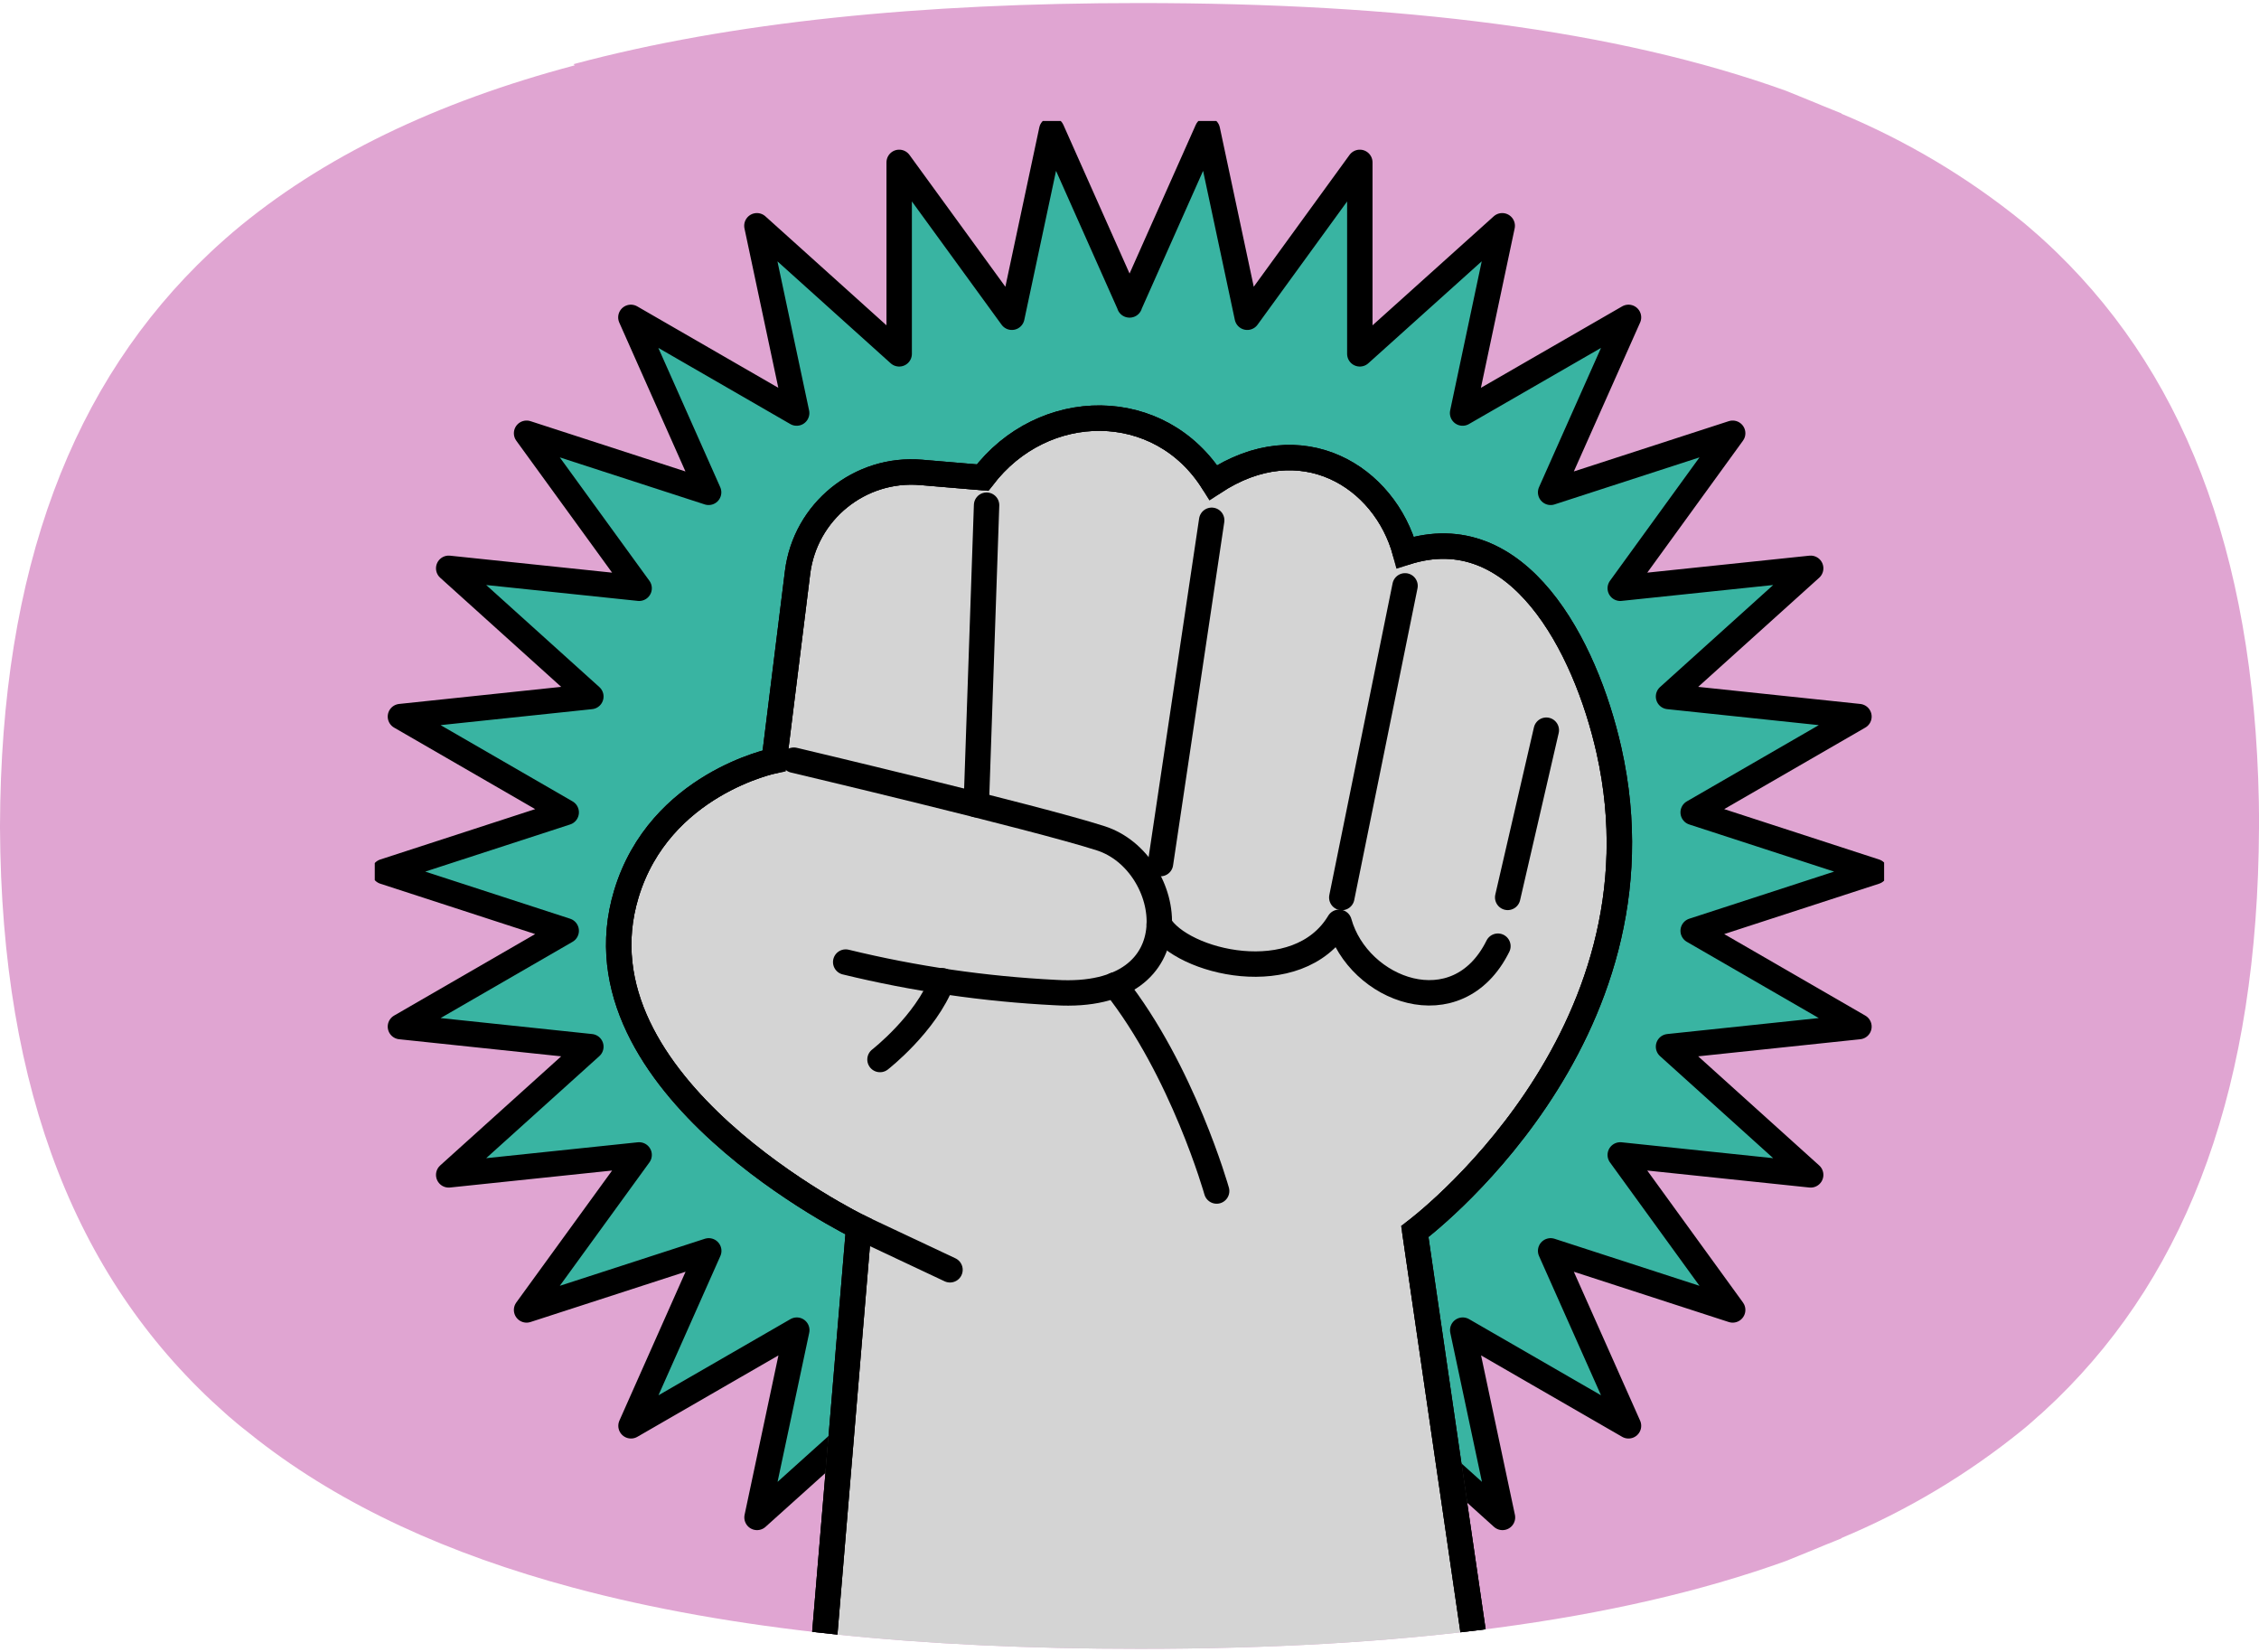 <?xml version="1.0" encoding="UTF-8"?>
<svg id="Capa_1" data-name="Capa 1" xmlns="http://www.w3.org/2000/svg" xmlns:xlink="http://www.w3.org/1999/xlink" viewBox="0 0 177.82 130">
  <defs>
    <style>
      .cls-1, .cls-2, .cls-3 {
        fill: none;
      }

      .cls-2 {
        stroke-miterlimit: 10;
      }

      .cls-2, .cls-3 {
        stroke: #000;
        stroke-linecap: round;
      }

      .cls-2, .cls-3, .cls-4 {
        stroke-width: 2px;
      }

      .cls-5 {
        fill: #e0a5d2;
      }

      .cls-3 {
        stroke-linejoin: round;
      }

      .cls-6 {
        clip-path: url(#clippath-1);
      }

      .cls-7 {
        clip-path: url(#clippath-3);
      }

      .cls-8 {
        clip-path: url(#clippath-2);
      }

      .cls-9 {
        fill: #39b4a2;
      }

      .cls-4 {
        fill: #d4d4d4;
        stroke: #707070;
      }

      .cls-10 {
        clip-path: url(#clippath);
      }
    </style>
    <clipPath id="clippath">
      <path class="cls-1" d="M177.82,65v.16c-.1,20.17-5.45,34.78-15.93,44.97-.28.27-.57.54-.86.81-.21.2-.42.39-.65.58-.07.07-.15.14-.22.2-.3.27-.61.54-.92.79-4.33,3.52-9.15,6.4-14.31,8.55l.02.02-1.34.54c-.27.11-.54.22-.82.34l-2.16.88s-.03,0-.05.02c-13.43,4.83-30.42,6.91-50.89,6.91-17.22,0-32.12-1.47-44.57-4.81h0c-9.83-2.64-18.13-6.43-24.82-11.62-.44-.34-.88-.69-1.3-1.03-.25-.2-.5-.41-.74-.62-.18-.14-.35-.3-.52-.45C6.17,101.02.1,86.07,0,65.16v-.16C.06,44.75,5.71,30.08,16.54,19.88c.15-.14.3-.28.45-.42.26-.23.51-.46.77-.69.18-.16.34-.3.52-.45l.02-.02c7.04-5.96,16.06-10.27,26.95-13.16l-.11-.09C57.58,1.72,72.49.24,89.71.24c20.47,0,37.46,2.08,50.89,6.91l2.21.9c.28.11.54.22.82.34l1.34.54-.02.02c5.15,2.15,9.97,5.02,14.3,8.54.31.26.62.52.92.79.21.18.41.35.61.54.38.34.75.69,1.12,1.05,10.51,10.2,15.87,24.88,15.93,45.12Z"/>
    </clipPath>
    <clipPath id="clippath-1">
      <rect class="cls-1" x="29.5" y="9.52" width="118.81" height="201.51"/>
    </clipPath>
    <clipPath id="clippath-2">
      <path class="cls-1" d="M375.64,65v.16c-.1,20.17-5.45,34.78-15.93,44.97-.28.27-.57.54-.86.81-.21.2-.42.39-.65.58-.07.07-.15.14-.22.2-.3.27-.61.54-.92.79-4.33,3.52-9.15,6.4-14.31,8.55l.02.02-1.34.54c-.27.11-.54.22-.82.34l-2.16.88s-.03,0-.05.02c-13.43,4.83-30.42,6.91-50.89,6.91-17.22,0-32.12-1.47-44.57-4.81h0c-9.83-2.64-18.13-6.43-24.82-11.62-.44-.34-.88-.69-1.3-1.03-.25-.2-.5-.41-.74-.62-.18-.14-.35-.3-.52-.45-11.58-10.21-17.66-25.16-17.75-46.07v-.16c.06-20.25,5.71-34.92,16.54-45.12.15-.14.3-.28.45-.42.26-.23.51-.46.77-.69.18-.16.34-.3.52-.45l.02-.02c7.04-5.96,16.06-10.27,26.95-13.16l-.11-.09c12.45-3.34,27.36-4.81,44.57-4.81,20.47,0,37.46,2.08,50.89,6.91l2.21.9c.28.11.54.22.82.34l1.34.54-.02.02c5.15,2.15,9.97,5.02,14.3,8.54.31.26.62.52.92.79.21.18.41.35.61.54.38.34.75.69,1.12,1.05,10.51,10.2,15.87,24.88,15.93,45.12Z"/>
    </clipPath>
    <clipPath id="clippath-3">
      <rect class="cls-1" x="164.98" y="4.08" width="183.45" height="290.5"/>
    </clipPath>
  </defs>
  <g id="Grupo_916" data-name="Grupo 916">
    <path id="Trazado_2713" data-name="Trazado 2713" class="cls-5" d="M177.82,65v.16c-.1,20.17-5.45,34.78-15.93,44.97-.28.27-.57.54-.86.81-.21.2-.42.39-.65.58-.07.07-.15.14-.22.2-.3.27-.61.54-.92.79-4.33,3.52-9.15,6.4-14.31,8.55l.02.02-1.34.54c-.27.11-.54.22-.82.34l-2.16.88s-.03,0-.05.02c-13.43,4.83-30.42,6.91-50.89,6.91-17.22,0-32.12-1.47-44.57-4.81h0c-9.83-2.64-18.13-6.43-24.82-11.62-.44-.34-.88-.69-1.3-1.03-.25-.2-.5-.41-.74-.62-.18-.14-.35-.3-.52-.45C6.17,101.02.1,86.07,0,65.16v-.16C.06,44.75,5.71,30.08,16.54,19.88c.15-.14.3-.28.45-.42.26-.23.51-.46.77-.69.18-.16.34-.3.52-.45l.02-.02c7.04-5.96,16.06-10.27,26.95-13.16l-.11-.09C57.58,1.72,72.49.24,89.71.24c20.47,0,37.46,2.08,50.89,6.91l2.21.9c.28.11.54.22.82.34l1.34.54-.02.02c5.15,2.15,9.97,5.02,14.3,8.54.31.26.62.52.92.79.21.18.41.35.61.54.38.34.75.69,1.12,1.05,10.51,10.2,15.87,24.88,15.93,45.12Z"/>
    <g class="cls-10">
      <g id="Enmascarar_grupo_159" data-name="Enmascarar grupo 159">
        <g id="Grupo_654" data-name="Grupo 654">
          <g id="Grupo_656" data-name="Grupo 656">
            <path id="Trazado_2754" data-name="Trazado 2754" class="cls-9" d="M88.91,24l-6.14-13.77-3.14,14.74-8.86-12.19v15.07s-11.21-10.08-11.21-10.08l3.12,14.74-13.05-7.53,6.12,13.77-14.33-4.65,8.85,12.2-14.99-1.57,11.19,10.08-14.99,1.58,13.05,7.54-14.33,4.66,14.33,4.66-13.05,7.54,14.99,1.59-11.19,10.09,14.99-1.57-8.85,12.2,14.33-4.65-6.12,13.77,13.05-7.53-3.12,14.74,11.2-10.08v15.07s8.87-12.19,8.87-12.19l3.14,14.74,6.14-13.76,6.13,13.76,3.14-14.74,8.86,12.19v-15.07s11.21,10.08,11.21,10.08l-3.12-14.74,13.05,7.53-6.12-13.77,14.33,4.65-8.85-12.2,14.99,1.57-11.2-10.09,14.99-1.58-13.05-7.54,14.33-4.66-14.33-4.66,13.05-7.53-14.99-1.58,11.2-10.09-14.99,1.57,8.85-12.2-14.33,4.66,6.12-13.77-13.05,7.53,3.13-14.74-11.2,10.08v-15.07s-8.87,12.19-8.87,12.19l-3.14-14.74-6.13,13.77Z"/>
            <g id="Grupo_655" data-name="Grupo 655">
              <g class="cls-6">
                <g id="Grupo_654-2" data-name="Grupo 654-2">
                  <path id="Trazado_2755" data-name="Trazado 2755" class="cls-3" d="M88.91,24l6.13-13.77,3.14,14.74,8.86-12.19v15.07s11.21-10.08,11.21-10.08l-3.12,14.74,13.06-7.53-6.13,13.77,14.33-4.65-8.85,12.2,14.99-1.57-11.19,10.09,14.99,1.58-13.05,7.54,14.33,4.66-14.33,4.66,13.05,7.54-14.99,1.58,11.19,10.09-14.99-1.57,8.85,12.2-14.33-4.65,6.13,13.77-13.05-7.53,3.13,14.74-11.2-10.08v15.07s-8.87-12.19-8.87-12.19l-3.14,14.74-6.13-13.76-6.13,13.76-3.14-14.74-8.86,12.19v-15.07s-11.21,10.08-11.21,10.08l3.13-14.74-13.05,7.53,6.12-13.77-14.34,4.65,8.86-12.2-14.99,1.57,11.19-10.09-14.99-1.58,13.05-7.54-14.33-4.66,14.33-4.66-13.05-7.54,14.99-1.58-11.19-10.09,14.99,1.57-8.86-12.2,14.33,4.65-6.12-13.77,13.05,7.53-3.13-14.74,11.2,10.08v-15.07s8.87,12.19,8.87,12.19l3.14-14.74,6.13,13.77Z"/>
                  <path id="Trazado_2756" data-name="Trazado 2756" class="cls-4" d="M60,187.41l7.6-90.85s-22.84-11.12-18.3-26.19c2.62-8.69,11.64-10.5,11.64-10.5l1.84-14.81c.6-4.81,4.9-8.29,9.73-7.88l4.84.41c4.75-6.27,13.97-6.34,18.16.39,6.94-4.6,13.51-.45,15.11,5.5,8.88-2.88,14.18,7.35,16.03,15.57,5.11,22.74-15.28,37.88-15.28,37.88l16.46,112.92-67.85-22.46Z"/>
                  <path id="Trazado_2757" data-name="Trazado 2757" class="cls-2" d="M60,187.41l7.6-90.85s-22.84-11.12-18.3-26.19c2.62-8.69,11.64-10.5,11.64-10.5l1.84-14.81c.6-4.81,4.9-8.29,9.73-7.88l4.84.41c4.75-6.27,13.97-6.34,18.16.39,6.94-4.6,13.51-.45,15.11,5.5,8.88-2.88,14.18,7.35,16.03,15.57,5.11,22.74-15.28,37.88-15.28,37.88l16.46,112.92-67.85-22.46Z"/>
                  <path id="Trazado_2758" data-name="Trazado 2758" class="cls-3" d="M60,187.41l7.6-90.85s-22.84-11.12-18.3-26.19c2.62-8.69,11.64-10.5,11.64-10.5l1.84-14.81c.6-4.81,4.9-8.29,9.73-7.88l4.84.41c4.75-6.27,13.97-6.34,18.16.39,6.94-4.6,13.51-.45,15.11,5.5,8.88-2.88,14.18,7.35,16.03,15.57,5.11,22.74-15.28,37.88-15.28,37.88l16.46,112.92-67.85-22.46Z"/>
                  <path id="Trazado_2759" data-name="Trazado 2759" class="cls-3" d="M62.49,59.83s18.99,4.49,24.16,6.15c5.84,1.88,7.59,12.82-3.57,12.14-5.57-.28-11.09-1.08-16.51-2.4"/>
                  <path id="Trazado_2760" data-name="Trazado 2760" class="cls-3" d="M69.27,83.39s3.61-2.81,4.9-6.2"/>
                  <path id="Trazado_2761" data-name="Trazado 2761" class="cls-3" d="M95.77,93.74s-2.67-9.48-8.01-16.22"/>
                  <line id="Línea_47" data-name="Línea 47" class="cls-3" x1="67.6" y1="96.56" x2="74.78" y2="99.94"/>
                  <line id="Línea_48" data-name="Línea 48" class="cls-3" x1="77.66" y1="39.76" x2="76.85" y2="63.33"/>
                  <line id="Línea_49" data-name="Línea 49" class="cls-3" x1="95.38" y1="40.95" x2="91.35" y2="67.97"/>
                  <line id="Línea_50" data-name="Línea 50" class="cls-3" x1="110.6" y1="46.11" x2="105.62" y2="70.64"/>
                  <line id="Línea_51" data-name="Línea 51" class="cls-3" x1="121.72" y1="57.47" x2="118.68" y2="70.63"/>
                  <path id="Trazado_2762" data-name="Trazado 2762" class="cls-3" d="M117.91,74.47c-3.2,6.45-11,3.49-12.5-1.88-3.26,5.43-12.42,3.16-14.16.17"/>
                </g>
              </g>
            </g>
          </g>
        </g>
      </g>
    </g>
  </g>
  <g id="Grupo_912" data-name="Grupo 912">
    <g class="cls-8">
      <g id="Enmascarar_grupo_159-2" data-name="Enmascarar grupo 159">
        <g id="Grupo_641" data-name="Grupo 641">
          <g id="Grupo_644" data-name="Grupo 644">
            <g class="cls-7">
              <g id="Grupo_643" data-name="Grupo 643">
                <path id="Trazado_2729" data-name="Trazado 2729" class="cls-4" d="M174.69,274.79c1.11.28,2.17.75,3.12,1.4,2.52,1.99-.43,5.27,2.51,7.14,1.82.98,4.03.81,5.69-.42.62-.54,1.33-.98,2.1-1.28.51-.11,1.04-.13,1.56-.07,4.73.29,9.47.58,14.2.88-.22,1.89,1.9,3.42,3.83,3.27s3.56-1.56,4.89-2.94c1.76.59,3.69.1,4.97-1.24,1.21-1.33,2.14-2.89,2.74-4.59,6.99-16.27,13.97-32.54,20.96-48.81,1.82-4.23-.74-5.95-4.18-8.19-4.3-2.79-7.88-5.23-12.12-7.09l17.3-42.57.95-2.33c.31-.76-.3-1.71-1.36-2.13l-5.14-2.04c.02-.16.05-.32.07-.48.09-.45.11-.91.05-1.36-.12-.5-.35-.96-.67-1.36-.83-1.15-1.88-2.14-2.6-3.37-.82-1.2-.94-2.73-.34-4.04,1.16.38,2.11.81,3.27,1.2,3.23-8.27,7.35-16.17,12.3-23.55l4.67,2.66c.46.16.7.67.54,1.13,0,.02-.01.04-.02.05-.57,3.19-1.41,6.36-1.78,9.58-.44,3.86,2.07,1.82,4.04,3.95,1.49,1.61,1.48,4.83,1.91,6.87.66,3.11,1,6.29,1.67,9.4,1.34,6.21,3.16,12.31,5.09,18.36,3.68,11.57,7.81,22.64,9.24,34.72.31,2.67.93,6.47-.24,9.02-1.19,2.6-4.5,5.11-6.49,7.18-4.7,4.98-9.76,9.61-15.14,13.86-.58.39-1.08.9-1.45,1.49-.62,1.16-.25,2.58.13,3.84-3.16.3-7.68.93-7.11,4.68.49,3.24,4.22,7.72,5.91,10.53,4.07,6.74,8.78,11.63,14.47,17.01.61.58,1.79,1.08,2.13.3.1-.4.02-.82-.23-1.15-3.36-6.35-4.84-13.52-4.29-20.68.78.44,1.56.87,2.34,1.31.15.11.34.15.51.1.13-.08.22-.21.26-.36,2.64-6.68,6.44-9.13,12.89-12.46,2.28,9.75,4.66,19.44,6.94,29.19.07.62.36,1.19.8,1.63.58.44,1.39.34,2.1.49,3.71,0,2.55,5.3,2.19,7.17-.11.36-.1.74,0,1.1.25.59.99.76,1.63.85,10.88,1.51,21.9,1.65,32.82.44-1.15-3.42-5.05-5-8.59-5.69-4-.78-8.38-1.4-11.49-4.14.66-.55,1.35-1.06,2.07-1.53-3.53-16.38-6.63-32.85-9.31-49.4-.2-1.24-.2-2.86.96-3.34,2.58-5.35,7.28-8.89,9.6-14.36,1.78-4.2,1.58-8.93,1.36-13.48-.69-13.96-1.38-27.93-2.07-41.89-.13-.9,0-1.82.37-2.66.41-.83,1.42-1.17,2.26-.76.01,0,.02.01.03.02-.66-7.4-.92-14.82-1.14-22.24,0-8.65,1.51-17.15,1.8-25.77,4.26,9.85,7.6,19.89,11.19,29.93.77,2.14,1.78,4.27,2.41,6.45.23.8.18,3.11,1.08,3.37.24.05.49.03.72-.06l1.7-.45c1.34-.36,2.88-.69,4.02.1.53.42.96.96,1.24,1.57,1.34,2.61,2.06,5.49,2.1,8.43.06,2.2-.93,5.12,1.11,6.75,1.1.66,2.3,1.15,3.55,1.44,1.2.46,2.42,1.46,2.31,2.74,1.6-.39,3.16-.91,4.67-1.56.23-.08.44-.21.61-.39.16-.24.25-.52.26-.81.51-4.03,1.39-8.33-.9-11.98-1.94-3.1-4.79-4.31-6.25-7.95,1.04-.48,2.08-.96,3.12-1.43-3.06-13.54-9.2-26.1-14.36-38.88-5.49-13.6-8.55-29.1-18.01-40.72-.18-.26-.35-.54-.49-.82,0,0,1.32-4.92,1.91-6.87.26-.41.14-.96-.27-1.23-.06-.04-.11-.06-.18-.09-1.65-.95-3.6-1.45-5.13-2.63-2.05-1.58-1.13-3.26-.07-5.27,2.96.44,6.23,1.69,9.07.16.56-.28,1.04-.68,1.4-1.18.32-.53.53-1.13.63-1.74.35-1.76.45-3.56.29-5.34-.07-.39-.04-.78.08-1.16.33-.56.92-.91,1.57-.92.63,0,1.26-.09,1.88-.25-1.57-1.66-2.66-3.71-3.15-5.94-.23-1.42-.67-4.32.12-5.55.7-1.09,2.04-.98,3.26-1.19-.63-.88-1.44-1.63-2.37-2.18,1.38.29,2.75.58,4.13.87.65.23,1.36.18,1.97-.12.64-.58.75-1.55.25-2.26-.51-.67-1.17-1.2-1.94-1.55.84-.34,1.62-.79,2.34-1.34.23-.13.38-.36.43-.62,0-.29-.26-.51-.5-.68-1.32-.91-2.75-1.65-4.26-2.19.86-.15,1.67-.51,2.36-1.04.69-.57.87-1.57.41-2.34-.62-.83-1.88-.66-2.9-.46-2.12.41-4.57.51-6.17-.94.78-.43,1.06-1.42.63-2.2-.01-.03-.03-.05-.05-.08-1.65-2.83-8.54-2.39-11.48-2.41-3.71-.02-6.95,2.93-8.2,6.29-.7-.65-1.79-.61-2.44.08-.1.1-.18.21-.25.34-5.26,8.17-5.85,18.46-.45,26.84,1.61,2.51.32,3.91-.79,6.4-1.66-.85-3.32-1.68-4.97-2.53-.13-.12-.34-.1-.45.03-.04.04-.06.09-.07.14-.88,1.63-1.16,3.16-3.32,3.49-1.3.07-2.6.06-3.9-.05-3.44.06-6.49,2.13-9.25,4.19-1.41.97-2.67,2.12-3.78,3.43-4.76,1.91-5.89,4.9-8.2,9.48-5.52,10.99-11.04,21.98-16.57,32.97-4.06,8.07-8.12,16.14-11.72,24.42s-5.59,17.15-8.99,25.36c-.17.34-.26.71-.27,1.08.04.95,1.04,1.53,1.93,1.85s1.93.64,2.31,1.51c.23.77.15,1.59-.2,2.31-.57,1.61-1.6,3.68-2.34,5.76l-.91-.36c-.86-.48-1.94-.21-2.47.61l-.95,2.33-18.27,44.92c-4.2-.37-7.9.29-9.85,3.15-.17.26-.33.52-.47.8-9.06,18.27-16.9,37.11-23.48,56.42-2.2,6.32,3.3,7.05,8.52,8.74M204.73,206.46l17.21-42.33c.49,1.21,1.18,2.33,2.05,3.31,2.31,2.91,5.11,6.07,8.82,6.2.77-.43,1.21-1.28,1.11-2.15-.07-.33-.13-.65-.15-.99,0-.84.75-1.46,1.28-2.12.19-.24.36-.5.51-.76l.4.16c1.06.42,1.67,1.37,1.36,2.12l-16.8,41.31c-.36-.11-.72-.21-1.08-.31-3.22-.87-9.01-3.17-14.71-4.44"/>
                <path id="Trazado_2730" data-name="Trazado 2730" class="cls-2" d="M174.69,274.79c1.11.28,2.17.75,3.12,1.4,2.52,1.99-.43,5.27,2.51,7.14,1.82.98,4.03.81,5.69-.42.62-.54,1.33-.98,2.1-1.28.51-.11,1.04-.13,1.56-.07,4.73.29,9.47.58,14.2.88-.22,1.89,1.9,3.42,3.83,3.27s3.56-1.56,4.89-2.94c1.76.59,3.69.1,4.97-1.24,1.21-1.33,2.14-2.89,2.74-4.59,6.99-16.27,13.97-32.54,20.96-48.81,1.82-4.23-.74-5.95-4.18-8.19-4.3-2.79-7.88-5.23-12.12-7.09l17.3-42.57.95-2.33c.31-.76-.3-1.71-1.36-2.13l-5.14-2.04c.02-.16.05-.32.07-.48.09-.45.11-.91.05-1.36-.12-.5-.35-.96-.67-1.36-.83-1.15-1.88-2.14-2.6-3.37-.82-1.2-.94-2.73-.34-4.04,1.16.38,2.11.81,3.27,1.2,3.23-8.27,7.35-16.17,12.3-23.55l4.67,2.66c.46.16.7.67.54,1.13,0,.02-.01.04-.02.05-.57,3.19-1.41,6.36-1.78,9.58-.44,3.86,2.07,1.82,4.04,3.95,1.49,1.61,1.48,4.83,1.91,6.87.66,3.11,1,6.29,1.67,9.4,1.34,6.21,3.16,12.31,5.09,18.36,3.68,11.57,7.81,22.64,9.24,34.72.31,2.67.93,6.47-.24,9.02-1.19,2.6-4.5,5.11-6.49,7.18-4.7,4.98-9.76,9.61-15.14,13.86-.58.39-1.08.9-1.45,1.49-.62,1.16-.25,2.58.13,3.84-3.16.3-7.68.93-7.11,4.68.49,3.24,4.22,7.72,5.91,10.53,4.07,6.74,8.78,11.63,14.47,17.01.61.58,1.79,1.08,2.13.3.1-.4.02-.82-.23-1.15-3.36-6.35-4.84-13.52-4.29-20.68.78.44,1.56.87,2.34,1.31.15.11.34.15.51.1.13-.08.22-.21.26-.36,2.64-6.68,6.44-9.13,12.89-12.46,2.28,9.75,4.66,19.44,6.94,29.19.07.62.36,1.19.8,1.63.58.44,1.39.34,2.1.49,3.71,0,2.55,5.3,2.19,7.17-.11.36-.1.74,0,1.1.25.59.99.76,1.63.85,10.88,1.51,21.9,1.65,32.82.44-1.15-3.42-5.05-5-8.59-5.69-4-.78-8.38-1.4-11.49-4.14.66-.55,1.35-1.06,2.07-1.53-3.53-16.38-6.63-32.85-9.31-49.4-.2-1.24-.2-2.86.96-3.34,2.58-5.35,7.28-8.89,9.6-14.36,1.78-4.2,1.58-8.93,1.36-13.48-.69-13.96-1.38-27.93-2.07-41.89-.13-.9,0-1.82.37-2.66.41-.83,1.42-1.17,2.26-.76.01,0,.02.01.03.02-.66-7.4-.92-14.82-1.14-22.24,0-8.65,1.51-17.15,1.8-25.77,4.26,9.85,7.6,19.89,11.19,29.93.77,2.14,1.78,4.27,2.41,6.45.23.8.18,3.11,1.08,3.37.24.05.49.03.72-.06l1.7-.45c1.34-.36,2.88-.69,4.02.1.53.42.96.96,1.24,1.57,1.34,2.61,2.06,5.49,2.1,8.43.06,2.2-.93,5.12,1.11,6.75,1.1.66,2.3,1.15,3.55,1.44,1.2.46,2.42,1.46,2.31,2.74,1.6-.39,3.16-.91,4.67-1.56.23-.08.44-.21.61-.39.16-.24.25-.52.26-.81.51-4.03,1.39-8.33-.9-11.98-1.94-3.1-4.79-4.31-6.25-7.95,1.04-.48,2.08-.96,3.12-1.43-3.06-13.54-9.2-26.1-14.36-38.88-5.49-13.6-8.55-29.1-18.01-40.72-.18-.26-.35-.54-.49-.82,0,0,1.32-4.92,1.91-6.87.26-.41.14-.96-.27-1.23-.06-.04-.11-.06-.18-.09-1.65-.95-3.6-1.45-5.13-2.63-2.05-1.58-1.13-3.26-.07-5.27,2.96.44,6.23,1.69,9.07.16.56-.28,1.04-.68,1.4-1.18.32-.53.53-1.13.63-1.74.35-1.76.45-3.56.29-5.34-.07-.39-.04-.78.08-1.16.33-.56.92-.91,1.57-.92.63,0,1.26-.09,1.88-.25-1.57-1.66-2.66-3.71-3.15-5.94-.23-1.42-.67-4.32.12-5.55.7-1.09,2.04-.98,3.26-1.19-.63-.88-1.44-1.63-2.37-2.18,1.38.29,2.75.58,4.13.87.65.23,1.36.18,1.97-.12.64-.58.75-1.55.25-2.26-.51-.67-1.17-1.2-1.94-1.55.84-.34,1.62-.79,2.34-1.34.23-.13.38-.36.43-.62,0-.29-.26-.51-.5-.68-1.32-.91-2.75-1.65-4.26-2.19.86-.15,1.67-.51,2.36-1.04.69-.57.87-1.57.41-2.34-.62-.83-1.88-.66-2.9-.46-2.12.41-4.57.51-6.17-.94.78-.43,1.06-1.42.63-2.2-.01-.03-.03-.05-.05-.08-1.65-2.83-8.54-2.39-11.48-2.41-3.71-.02-6.95,2.93-8.2,6.29-.7-.65-1.79-.61-2.44.08-.1.1-.18.21-.25.34-5.26,8.17-5.85,18.46-.45,26.84,1.61,2.51.32,3.91-.79,6.4-1.66-.85-3.32-1.68-4.97-2.53-.13-.12-.34-.1-.45.03-.04.04-.06.09-.07.14-.88,1.63-1.16,3.16-3.32,3.49-1.3.07-2.6.06-3.9-.05-3.44.06-6.49,2.13-9.25,4.19-1.41.97-2.67,2.12-3.78,3.43-4.76,1.91-5.89,4.9-8.2,9.48-5.52,10.99-11.04,21.98-16.57,32.97-4.06,8.07-8.12,16.14-11.72,24.42s-5.59,17.15-8.99,25.36c-.17.34-.26.71-.27,1.08.04.95,1.04,1.53,1.93,1.85s1.93.64,2.31,1.51c.23.77.15,1.59-.2,2.31-.57,1.61-1.6,3.68-2.34,5.76l-.91-.36c-.86-.48-1.94-.21-2.47.61l-.95,2.33-18.27,44.92c-4.2-.37-7.9.29-9.85,3.15-.17.26-.33.52-.47.8-9.06,18.27-16.9,37.11-23.48,56.42-2.2,6.32,3.3,7.05,8.52,8.74ZM204.73,206.46l17.21-42.33c.49,1.21,1.18,2.33,2.05,3.31,2.31,2.91,5.11,6.07,8.82,6.2.77-.43,1.21-1.28,1.11-2.15-.07-.33-.13-.65-.15-.99,0-.84.75-1.46,1.28-2.12.19-.24.36-.5.51-.76l.4.16c1.06.42,1.67,1.37,1.36,2.12l-16.8,41.31c-.36-.11-.72-.21-1.08-.31-3.22-.86-9.01-3.17-14.71-4.44Z"/>
              </g>
            </g>
          </g>
        </g>
      </g>
    </g>
  </g>
</svg>